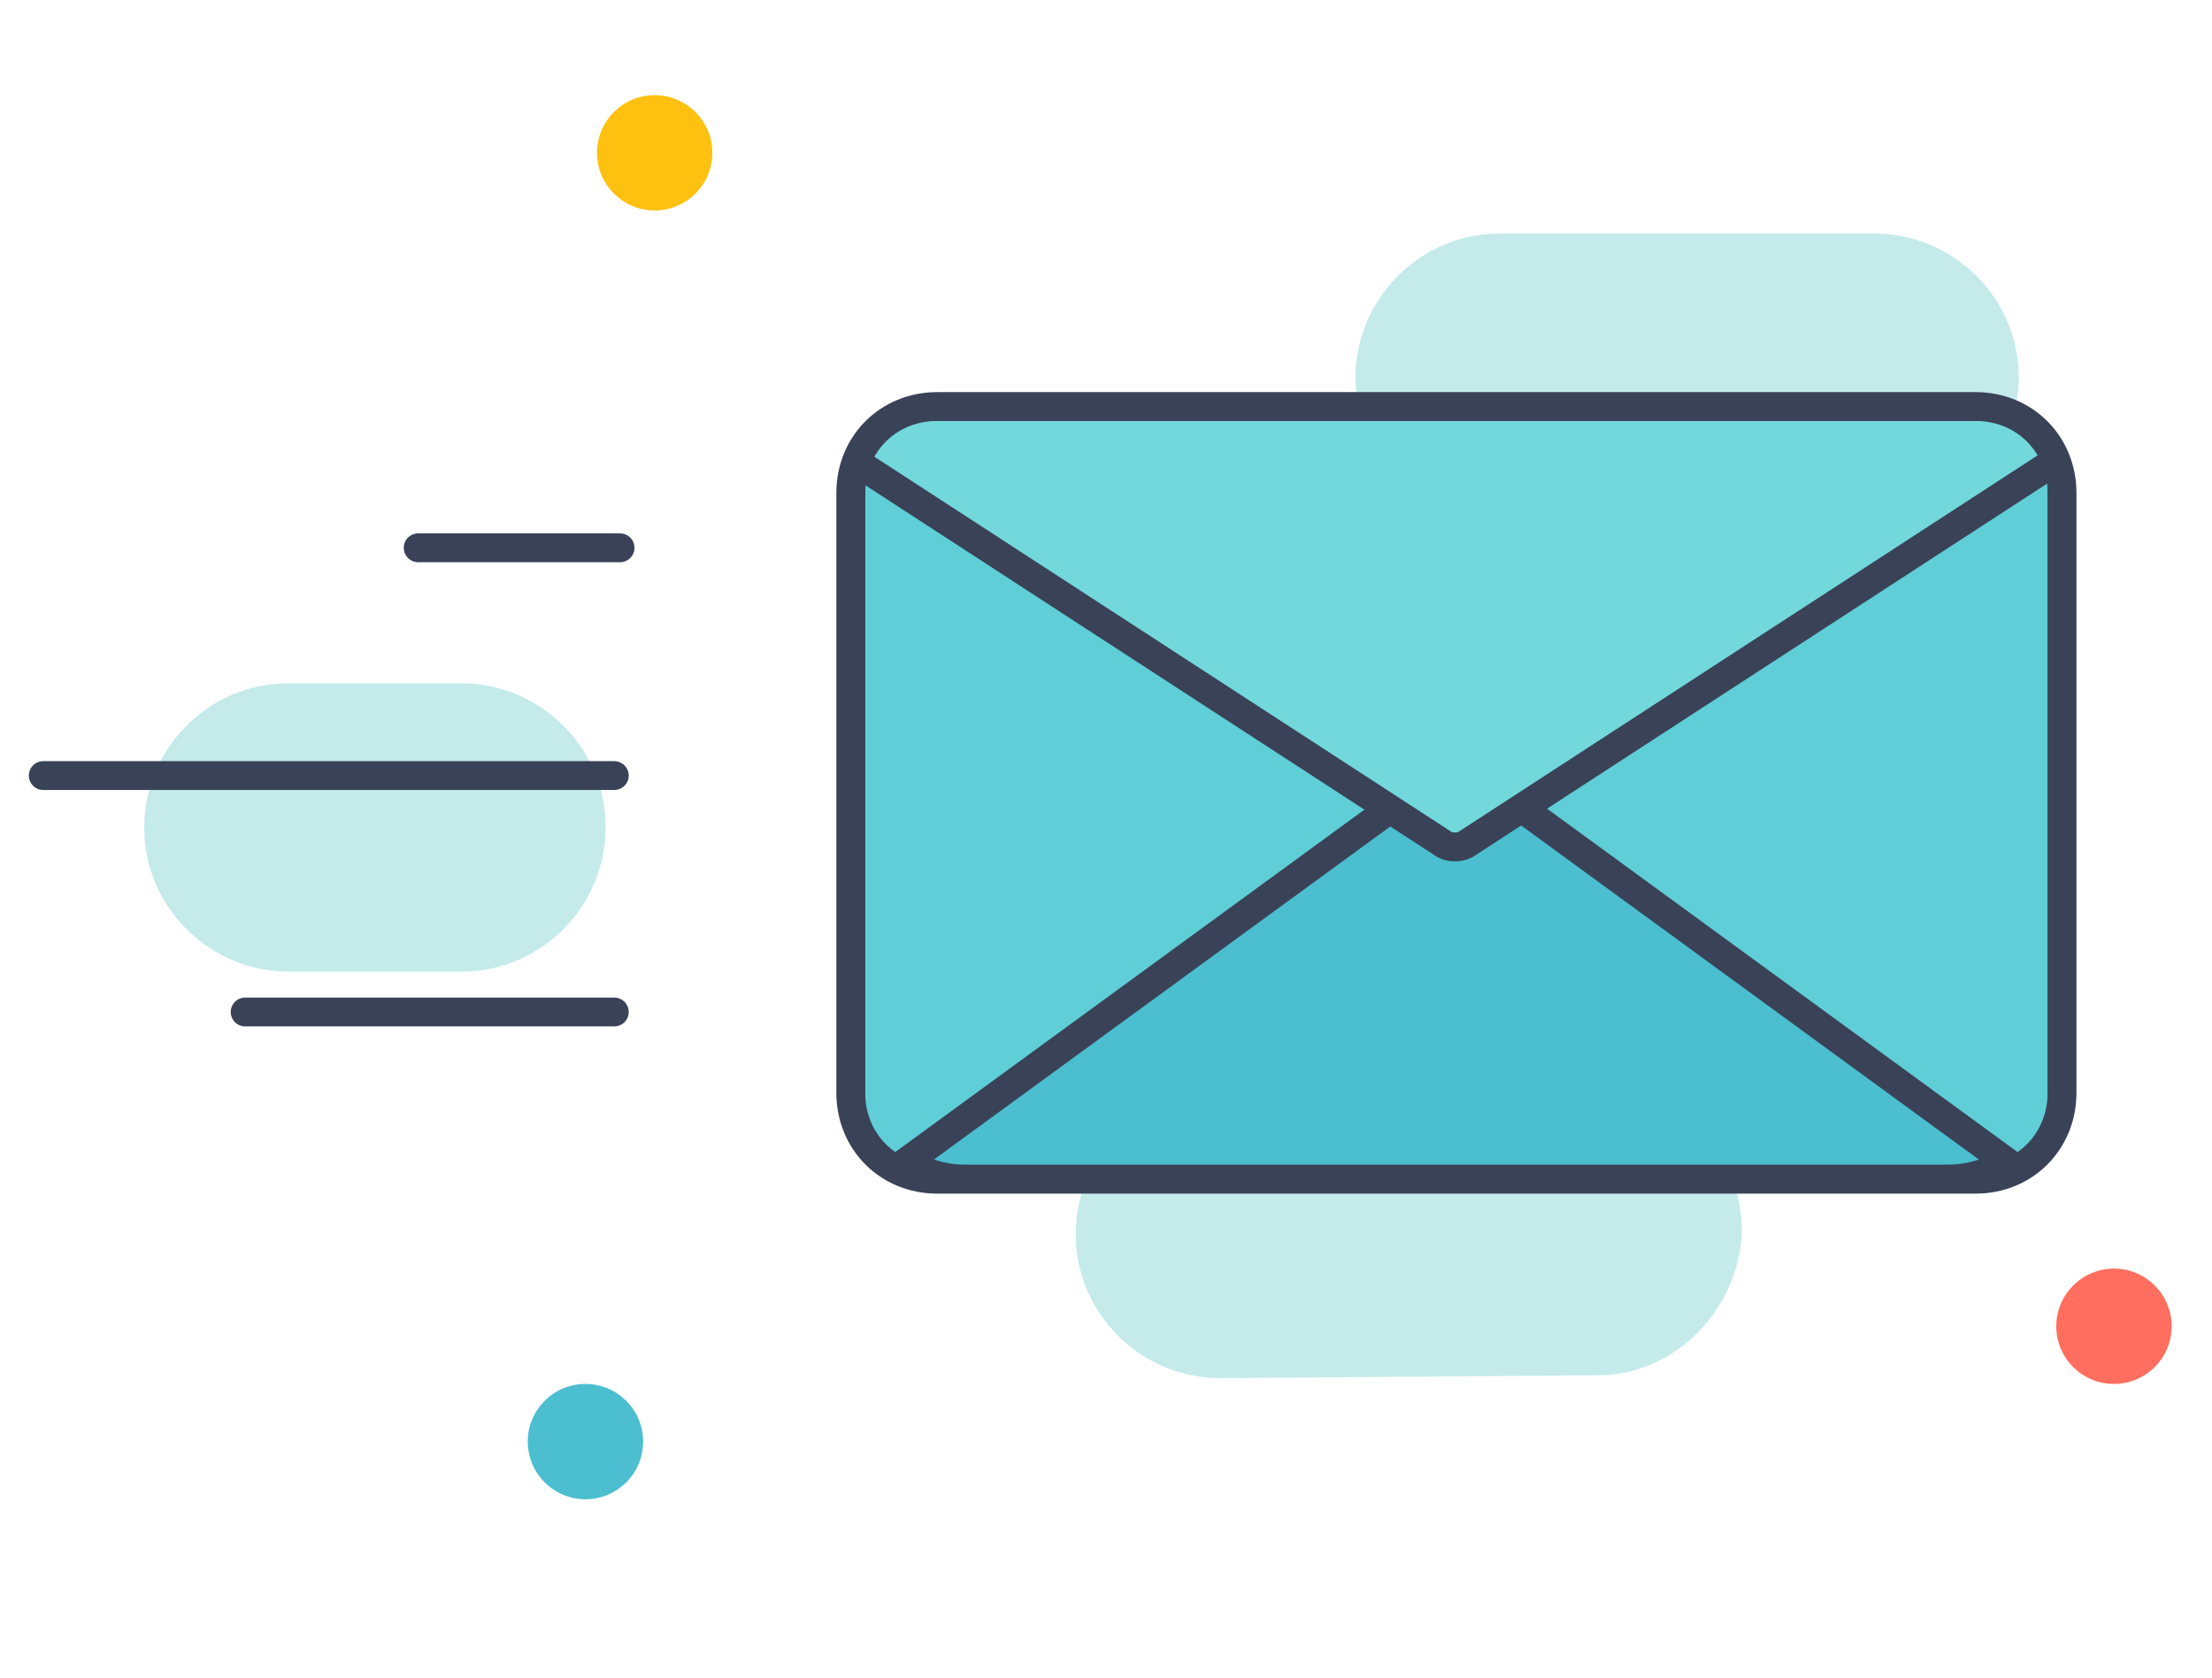 <?xml version="1.0" encoding="UTF-8"?> <!-- Generator: Adobe Illustrator 21.0.2, SVG Export Plug-In . SVG Version: 6.00 Build 0) --> <svg xmlns="http://www.w3.org/2000/svg" xmlns:xlink="http://www.w3.org/1999/xlink" version="1.1" id="Layer_1" x="0px" y="0px" viewBox="0 0 76.7 58.2" style="enable-background:new 0 0 76.7 58.2;" xml:space="preserve"> <style type="text/css"> .st0{fill:#C5EAEA;} .st1{fill:#4BBECF;} .st2{fill:#FF6E5E;} .st3{fill:#FEC10F;} .st4{clip-path:url(#SVGID_3_);} .st5{fill:#4BBECF;stroke:#394257;stroke-miterlimit:10;} .st6{fill:#5FCED6;stroke:#394257;stroke-miterlimit:10;} .st7{fill:#72D8DB;stroke:#394257;stroke-miterlimit:10;} .st8{fill:none;stroke:#394257;stroke-miterlimit:10;} .st9{fill:none;stroke:#394257;stroke-linecap:round;stroke-miterlimit:10;} </style> <path class="st0" d="M65,18l-13,0.1c-2.7,0-5-2.2-5-5l0,0c0-2.7,2.2-5,5-5h13c2.7,0,5,2.2,5,5l0,0C70,15.7,67.8,18,65,18z"></path> <path class="st0" d="M55.4,47.7l-13.1,0.1c-2.7,0-5-2.2-5-5l0,0c0-2.7,2.2-5,5-5l13.1-0.1c2.7,0,5,2.2,5,5l0,0 C60.3,45.4,58.1,47.7,55.4,47.7z"></path> <path class="st0" d="M16,33.7h-6c-2.7,0-5-2.2-5-5l0,0c0-2.7,2.2-5,5-5h6c2.7,0,5,2.2,5,5l0,0C21,31.4,18.8,33.7,16,33.7z"></path> <ellipse transform="matrix(1 -4.137672e-03 4.137672e-03 1 -0.207 8.442351e-02)" class="st1" cx="20.3" cy="50" rx="2" ry="2"></ellipse> <ellipse transform="matrix(1 -4.137672e-03 4.137672e-03 1 -0.19 0.304)" class="st2" cx="73.3" cy="46" rx="2" ry="2"></ellipse> <ellipse transform="matrix(1 -4.137672e-03 4.137672e-03 1 -2.173496e-02 9.397089e-02)" class="st3" cx="22.7" cy="5.3" rx="2" ry="2"></ellipse> <g> <g> <g> <defs> <path id="SVGID_2_" d="M68.5,40.9h-36c-1.7,0-3-1.3-3-3V17.1c0-1.7,1.3-3,3-3h36c1.7,0,3,1.3,3,3v20.8 C71.5,39.6,70.2,40.9,68.5,40.9z"></path> </defs> <clipPath id="SVGID_3_"> <use xlink:href="#SVGID_2_" style="overflow:visible;"></use> </clipPath> <g class="st4"> <path class="st5" d="M33.5,14.1h34c2.2,0,4,1.8,4,4v18.8c0,2.2-1.8,4-4,4h-34c-2.2,0-4-1.8-4-4V18.1 C29.5,15.9,31.3,14.1,33.5,14.1z"></path> <path class="st6" d="M50.6,25.2l-20-11.1h-0.4c-0.4,0-0.7,0.3-0.7,0.7v25.4c0,0.4,0.3,0.7,0.7,0.7h0.4l20-14.6 C51,26.1,51,25.5,50.6,25.2z"></path> <path class="st6" d="M50.4,25.2l20-11.1h0.4c0.4,0,0.7,0.3,0.7,0.7v25.4c0,0.4-0.3,0.7-0.7,0.7h-0.4l-20-14.6 C50,26.1,50,25.5,50.4,25.2z"></path> <path class="st7" d="M29.8,16.1l20.3,13.2c0.2,0.1,0.5,0.1,0.7,0l20.3-13.2c0.2-0.1,0.3-0.4,0.3-0.6v-0.7c0-0.4-0.3-0.7-0.7-0.7 H30.2c-0.4,0-0.7,0.3-0.7,0.7v0.7C29.5,15.7,29.6,15.9,29.8,16.1z"></path> </g> </g> <g> <path id="SVGID_1_" class="st8" d="M68.5,40.9h-36c-1.7,0-3-1.3-3-3V17.1c0-1.7,1.3-3,3-3h36c1.7,0,3,1.3,3,3v20.8 C71.5,39.6,70.2,40.9,68.5,40.9z"></path> </g> </g> <line class="st9" x1="21.5" y1="19" x2="14.5" y2="19"></line> <line class="st9" x1="21.3" y1="26.9" x2="1.5" y2="26.9"></line> <line class="st9" x1="21.3" y1="35.1" x2="8.5" y2="35.1"></line> </g> </svg> 